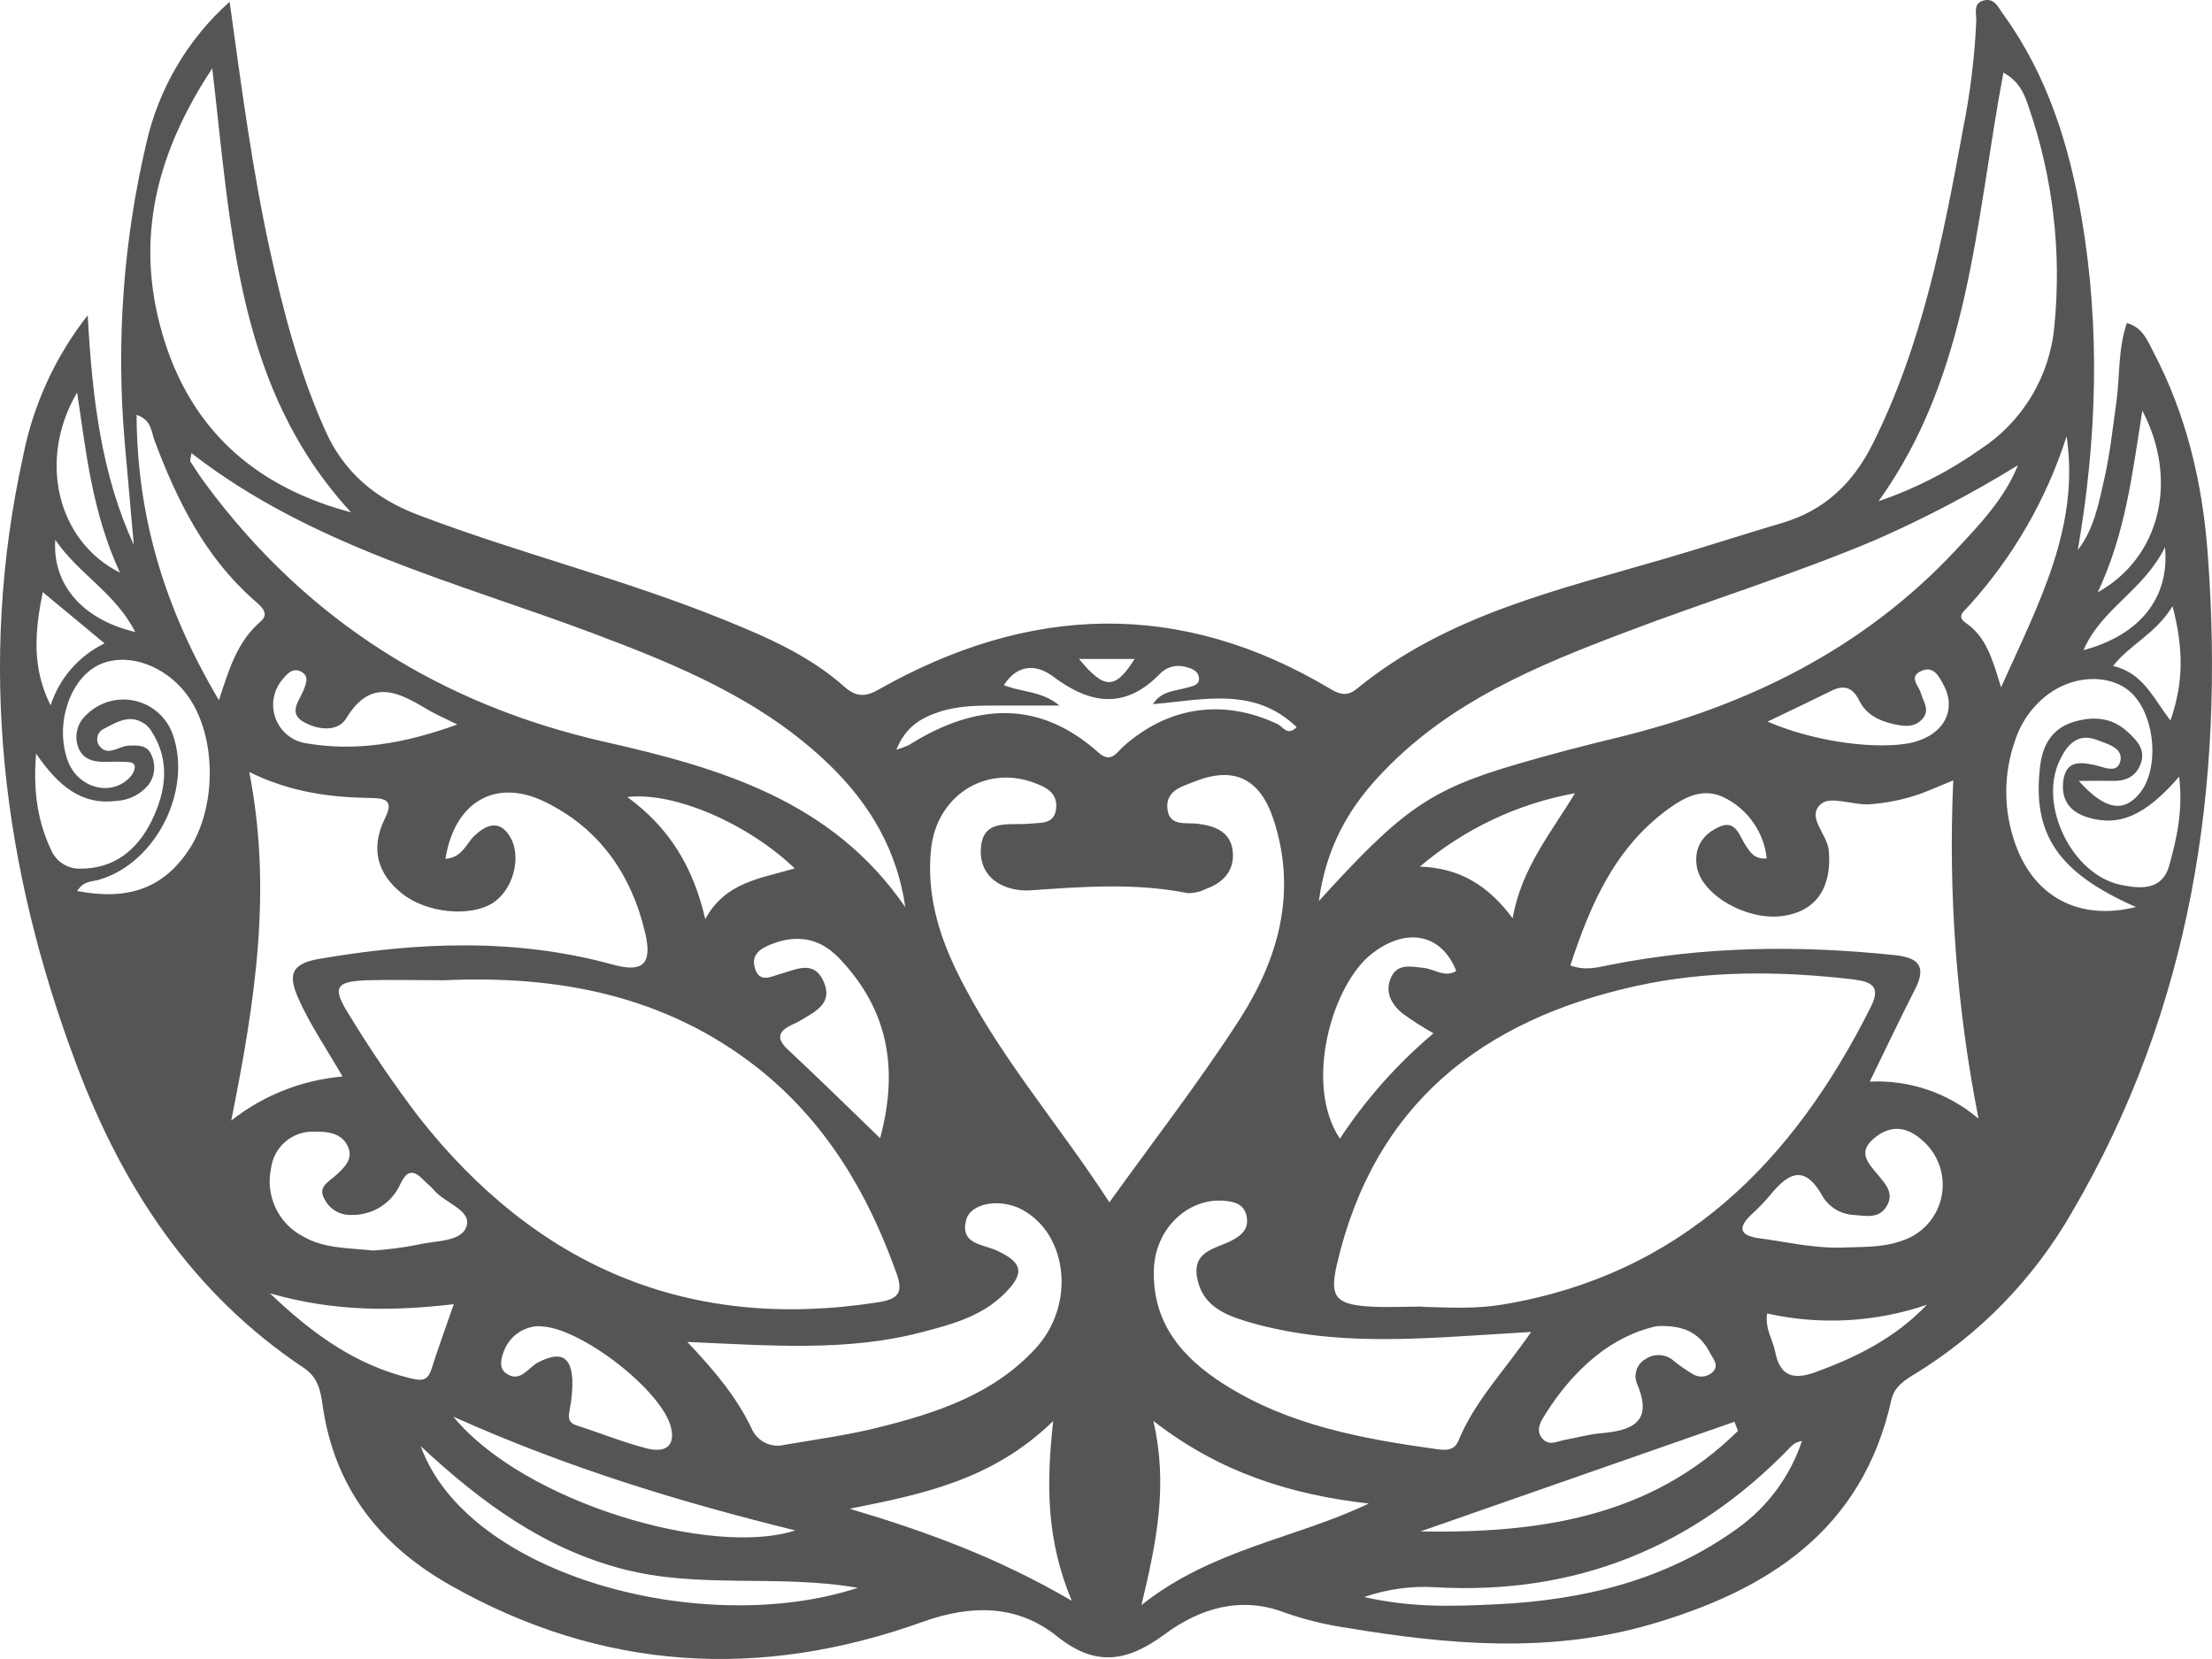<svg width="84" height="63" viewBox="0 0 84 63" fill="none" xmlns="http://www.w3.org/2000/svg">
<path d="M3.33 11.974C3.506 15.172 3.856 18.017 5.081 20.693C4.964 19.387 4.847 18.081 4.734 16.773C4.407 12.976 4.684 9.152 5.556 5.444C6.025 3.364 7.132 1.484 8.72 0.067C9.176 3.361 9.582 6.451 10.249 9.498C10.758 11.833 11.364 14.137 12.341 16.323C13.045 17.926 14.245 18.93 15.862 19.547C19.696 21.008 23.692 21.99 27.495 23.536C29.139 24.2 30.74 24.898 32.078 26.089C32.48 26.445 32.834 26.487 33.336 26.202C39.067 22.95 44.817 22.738 50.557 26.183C50.919 26.4 51.203 26.419 51.515 26.165C54.957 23.34 59.187 22.399 63.303 21.192C64.763 20.764 66.212 20.291 67.672 19.86C69.278 19.389 70.362 18.354 71.104 16.878C73.008 13.082 73.8 8.969 74.556 4.848C74.824 3.506 74.989 2.145 75.049 0.777C75.049 0.492 74.919 0.095 75.368 0.01C75.758 -0.065 75.891 0.3 76.072 0.54C77.741 2.846 78.57 5.481 79.044 8.247C79.765 12.466 79.631 16.671 78.904 20.888C79.523 20.088 79.699 19.112 79.913 18.173C80.127 17.234 80.232 16.243 80.368 15.274C80.505 14.304 80.425 13.257 80.768 12.266C81.364 12.431 81.547 12.93 81.775 13.367C83.033 15.763 83.639 18.342 83.838 21.023C84.496 29.857 83.219 38.298 78.674 46.047C77.242 48.541 75.212 50.637 72.767 52.145C72.358 52.394 71.947 52.639 71.828 53.142C70.731 58.11 67.132 60.398 62.653 61.694C58.833 62.798 54.985 62.457 51.149 61.817C50.338 61.7 49.541 61.503 48.768 61.231C47.125 60.607 45.57 61.066 44.232 62.059C42.824 63.097 41.619 63.325 40.138 62.137C38.656 60.948 36.919 60.915 35.05 61.586C28.88 63.803 22.863 63.469 17.081 60.188C14.395 58.661 12.695 56.475 12.251 53.364C12.174 52.818 12.08 52.314 11.547 51.952C7.302 49.128 4.656 45.101 2.896 40.409C0.078 32.909 -0.861 25.235 0.872 17.347C1.254 15.386 2.097 13.544 3.33 11.974ZM54.025 49.627C55.039 49.655 56.048 49.711 57.063 49.54C63.852 48.403 68.097 44.127 71.05 38.225C71.431 37.467 71.081 37.284 70.393 37.194C67.62 36.872 64.855 36.841 62.117 37.446C56.262 38.738 52.168 41.95 50.764 48.036C50.494 49.212 50.703 49.518 51.919 49.61C52.618 49.66 53.323 49.617 54.025 49.617V49.627ZM16.867 37.225C15.89 37.225 14.914 37.199 13.937 37.225C12.733 37.267 12.599 37.498 13.263 38.545C14.077 39.881 14.959 41.175 15.905 42.421C20.365 48.085 26.117 50.577 33.327 49.457C34.137 49.333 34.313 49.083 34.031 48.316C32.942 45.271 31.343 42.586 28.768 40.55C25.277 37.804 21.203 37.027 16.867 37.225ZM42.129 45.659C43.826 43.294 45.554 41.072 47.071 38.715C48.554 36.408 49.27 33.864 48.357 31.106C47.841 29.551 46.843 29.085 45.354 29.683C44.885 29.866 44.296 30.017 44.328 30.657C44.366 31.415 45.033 31.222 45.502 31.283C46.178 31.372 46.758 31.608 46.817 32.37C46.873 33.076 46.437 33.533 45.782 33.761C45.572 33.867 45.34 33.92 45.106 33.916C43.117 33.521 41.138 33.669 39.135 33.81C38.323 33.867 37.224 33.483 37.245 32.3C37.269 31.045 38.344 31.358 39.112 31.278C39.53 31.233 40.039 31.313 40.105 30.709C40.171 30.104 39.722 29.892 39.269 29.725C37.417 29.038 35.574 30.219 35.358 32.231C35.182 33.879 35.614 35.413 36.33 36.881C37.865 40.037 40.182 42.649 42.129 45.659ZM34.381 34.46C34.071 32.29 33.038 30.546 31.522 29.068C28.96 26.574 25.737 25.256 22.471 24.032C17.273 22.084 11.817 20.738 7.27 17.208C7.246 17.391 7.204 17.485 7.234 17.533C7.422 17.829 7.619 18.123 7.828 18.406C11.653 23.562 16.75 26.765 22.969 28.172C27.39 29.172 31.616 30.419 34.386 34.46H34.381ZM50.078 34.224C53.243 30.732 54.304 29.988 57.591 29.024C58.863 28.649 60.15 28.318 61.439 28.005C66.369 26.8 70.762 24.644 74.269 20.891C75.173 19.921 76.11 18.956 76.631 17.667C74.904 18.73 73.106 19.674 71.25 20.491C68.118 21.816 64.869 22.811 61.692 24.021C58.354 25.284 55.069 26.649 52.536 29.299C51.273 30.6 50.364 32.114 50.083 34.22L50.078 34.224ZM16.912 32.617C17.564 32.565 17.698 32.036 18.027 31.728C18.478 31.306 18.982 31.113 19.377 31.791C19.828 32.565 19.471 33.817 18.703 34.297C17.844 34.834 16.198 34.674 15.268 33.933C14.338 33.191 14.059 32.234 14.604 31.109C14.839 30.624 14.89 30.318 14.177 30.306C12.618 30.285 11.078 30.111 9.465 29.316C10.35 33.82 9.681 38.063 8.781 42.553C9.998 41.595 11.466 41.014 13.007 40.88C12.402 39.825 11.78 38.924 11.333 37.922C10.934 37.02 11.049 36.597 12.122 36.413C15.862 35.771 19.574 35.613 23.279 36.632C24.41 36.945 24.772 36.608 24.507 35.455C23.983 33.203 22.758 31.436 20.64 30.424C18.802 29.555 17.257 30.459 16.916 32.612L16.912 32.617ZM75.135 42.484C74.301 38.256 73.978 33.942 74.175 29.636C73.52 29.894 73.065 30.12 72.584 30.255C72.059 30.409 71.52 30.506 70.975 30.544C70.36 30.575 69.529 30.226 69.17 30.516C68.555 31.012 69.405 31.674 69.449 32.311C69.567 33.693 68.98 34.596 67.721 34.782C66.341 34.982 64.606 33.984 64.434 32.9C64.324 32.17 64.669 31.674 65.296 31.396C65.923 31.118 66.047 31.739 66.289 32.102C66.463 32.361 66.615 32.638 67.092 32.598C67.04 32.118 66.87 31.657 66.597 31.259C66.325 30.86 65.957 30.535 65.528 30.313C64.728 29.883 64.005 30.245 63.352 30.72C61.319 32.198 60.389 34.359 59.633 36.663C60.194 36.87 60.652 36.738 61.105 36.648C64.704 35.931 68.325 35.888 71.964 36.272C72.844 36.364 73.173 36.693 72.724 37.566C72.156 38.672 71.628 39.797 71.003 41.075C72.507 41 73.983 41.502 75.131 42.48L75.135 42.484ZM58.145 50.58L55.903 50.719C53.013 50.9 50.127 51.029 47.301 50.168C46.451 49.909 45.674 49.556 45.469 48.568C45.246 47.49 46.174 47.429 46.794 47.099C47.169 46.897 47.439 46.647 47.338 46.177C47.237 45.706 46.85 45.624 46.444 45.596C45.08 45.506 43.875 46.68 43.819 48.184C43.744 50.224 44.883 51.552 46.481 52.566C48.956 54.138 51.759 54.642 54.59 55.035C54.91 55.077 55.234 55.084 55.384 54.712C55.994 53.215 57.128 52.062 58.145 50.58ZM26.101 50.961C27.169 52.088 27.979 53.067 28.54 54.244C28.642 54.482 28.825 54.675 29.057 54.789C29.288 54.903 29.553 54.93 29.803 54.865C30.996 54.66 32.2 54.498 33.369 54.204C35.578 53.653 37.738 52.947 39.342 51.189C40.828 49.561 40.565 46.918 38.854 45.958C38.027 45.487 36.851 45.664 36.687 46.337C36.452 47.248 37.313 47.245 37.837 47.483C38.84 47.939 38.926 48.342 38.152 49.118C37.285 49.989 36.142 50.295 35.013 50.587C32.181 51.333 29.287 51.097 26.11 50.961H26.101ZM8.061 2.596C5.781 6.042 5.091 9.421 6.288 13.073C7.406 16.476 9.845 18.535 13.331 19.455C8.997 14.758 8.781 8.764 8.061 2.596ZM76.079 2.756C75.016 8.39 74.821 14.186 71.335 19.036C72.717 18.565 74.025 17.896 75.218 17.05C76.006 16.535 76.667 15.847 77.151 15.038C77.636 14.229 77.931 13.321 78.014 12.381C78.294 9.566 77.96 6.724 77.035 4.051C76.88 3.592 76.704 3.105 76.079 2.756ZM43.798 53.959C44.361 56.395 43.929 58.527 43.345 60.953C46.033 58.816 49.198 58.428 51.98 57.096C49.038 56.764 46.324 55.926 43.798 53.959ZM32.268 57.294C35.097 58.136 37.856 59.127 40.699 60.788C39.739 58.489 39.725 56.392 39.995 53.964C37.68 56.216 35.008 56.745 32.268 57.294ZM2.921 33.834C4.891 34.215 6.208 33.716 7.171 32.274C8.23 30.676 8.23 28.012 7.171 26.482C6.326 25.261 4.795 24.722 3.717 25.268C2.64 25.814 2.074 27.529 2.576 28.894C2.957 29.927 4.22 30.271 4.924 29.525C5.031 29.422 5.1 29.286 5.121 29.139C5.121 28.934 4.908 28.941 4.764 28.932C4.492 28.915 4.22 28.932 3.945 28.932C3.476 28.932 3.086 28.795 2.945 28.299C2.885 28.089 2.887 27.866 2.951 27.657C3.015 27.448 3.139 27.262 3.307 27.122C3.546 26.89 3.84 26.723 4.162 26.635C4.483 26.547 4.822 26.541 5.146 26.618C5.47 26.695 5.77 26.852 6.017 27.076C6.265 27.299 6.452 27.581 6.563 27.896C7.305 30.014 5.934 32.744 3.804 33.396C3.539 33.49 3.192 33.417 2.931 33.834H2.921ZM78.939 29.654C79.948 30.777 80.662 30.869 81.268 30.106C81.989 29.203 81.859 27.299 81.016 26.39C80.284 25.6 78.843 25.578 77.788 26.357C77.187 26.804 76.741 27.429 76.514 28.144C76.071 29.412 76.078 30.794 76.535 32.057C77.251 34.083 78.986 34.977 81.11 34.443C78.166 33.149 77.171 31.695 77.469 29.122C77.561 28.325 77.892 27.694 78.702 27.428C79.451 27.193 80.167 27.221 80.784 27.781C81.139 28.104 81.488 28.457 81.296 28.991C81.103 29.525 80.69 29.671 80.174 29.654C79.836 29.645 79.486 29.654 78.948 29.654H78.939ZM33.423 43.223C34.158 40.486 33.67 38.282 31.878 36.399C31.148 35.629 30.289 35.472 29.319 35.846C28.901 36.006 28.495 36.239 28.674 36.787C28.852 37.336 29.273 37.084 29.641 36.983C30.221 36.825 30.897 36.439 31.27 37.258C31.66 38.117 30.942 38.418 30.378 38.764C30.28 38.823 30.172 38.87 30.066 38.919C29.549 39.166 29.47 39.442 29.923 39.861C31.054 40.915 32.158 42.002 33.423 43.223ZM8.314 26.59C8.702 25.395 9.019 24.355 9.894 23.604C10.277 23.277 9.871 22.99 9.608 22.755C7.767 21.119 6.718 18.989 5.87 16.733C5.741 16.391 5.762 15.947 5.187 15.754C5.199 19.651 6.274 23.155 8.314 26.59ZM14.169 47.488C14.736 47.451 15.299 47.378 15.855 47.269C16.52 47.104 17.529 47.175 17.719 46.563C17.909 45.951 16.888 45.687 16.477 45.191C16.355 45.042 16.191 44.927 16.057 44.786C15.688 44.402 15.444 44.464 15.212 44.946C15.053 45.307 14.792 45.613 14.46 45.825C14.128 46.036 13.741 46.145 13.348 46.137C13.132 46.147 12.917 46.092 12.732 45.98C12.547 45.868 12.399 45.703 12.308 45.506C12.073 45.075 12.47 44.887 12.721 44.661C13.045 44.37 13.414 44.045 13.228 43.579C13.01 43.03 12.451 42.965 11.937 42.974C11.539 42.957 11.15 43.09 10.845 43.347C10.541 43.605 10.344 43.967 10.293 44.362C10.184 44.867 10.243 45.394 10.462 45.862C10.681 46.33 11.047 46.713 11.505 46.951C12.305 47.419 13.228 47.386 14.169 47.488ZM55.302 36.874C54.743 35.462 53.424 35.199 52.121 36.197C50.576 37.373 49.501 41.181 50.883 43.24C51.869 41.741 53.066 40.394 54.438 39.239C54.018 39.005 53.614 38.745 53.226 38.46C52.823 38.112 52.576 37.648 52.832 37.105C53.088 36.561 53.621 36.714 54.074 36.757C54.482 36.804 54.858 37.136 55.302 36.874ZM69.924 47.377C70.698 47.342 71.482 47.391 72.234 47.113C72.616 46.99 72.958 46.764 73.223 46.461C73.488 46.158 73.666 45.788 73.738 45.392C73.81 44.995 73.773 44.587 73.632 44.209C73.491 43.832 73.25 43.5 72.936 43.249C72.339 42.741 71.729 42.739 71.142 43.249C70.515 43.791 70.985 44.209 71.332 44.635C71.605 44.97 71.926 45.306 71.661 45.779C71.372 46.299 70.856 46.172 70.402 46.137C70.167 46.126 69.937 46.059 69.732 45.941C69.528 45.822 69.355 45.656 69.228 45.457C68.473 44.078 67.82 44.638 67.132 45.49C66.925 45.724 66.705 45.947 66.472 46.156C65.918 46.702 66.181 46.937 66.803 47.022C67.829 47.158 68.86 47.405 69.924 47.377ZM32.578 60.297C29.554 59.772 26.544 60.344 23.633 59.579C20.687 58.807 18.313 57.094 15.975 54.917C17.764 59.854 26.711 62.214 32.578 60.297ZM43.784 26.739C44.087 26.252 44.584 26.247 45.023 26.127C45.244 26.066 45.552 26.028 45.533 25.76C45.512 25.447 45.19 25.355 44.92 25.303C44.764 25.274 44.604 25.285 44.453 25.333C44.303 25.381 44.166 25.467 44.056 25.581C42.732 26.943 41.417 26.758 39.999 25.696C39.38 25.226 38.652 25.195 38.121 26.018C38.809 26.296 39.553 26.23 40.234 26.793C39.333 26.793 38.609 26.793 37.886 26.793C37.163 26.793 36.403 26.793 35.682 27.028C34.961 27.263 34.388 27.607 34.038 28.471C34.199 28.424 34.356 28.366 34.508 28.297C36.975 26.746 39.394 26.508 41.713 28.577C42.183 28.993 42.382 28.602 42.652 28.353C44.366 26.819 46.465 26.524 48.522 27.501C48.716 27.593 48.892 27.972 49.24 27.612C47.618 26.052 45.681 26.583 43.784 26.739ZM66 54.336C65.956 54.22 65.909 54.1 65.864 53.992L53.938 58.157C58.42 58.23 62.669 57.63 66 54.336ZM51.806 60.647C53.644 61.064 55.248 60.998 56.835 60.922C60.122 60.765 63.246 60.014 65.972 58.047C67.122 57.227 67.982 56.063 68.428 54.722C68.257 54.745 68.101 54.828 67.987 54.957C64.296 58.783 59.809 60.577 54.499 60.275C53.586 60.219 52.67 60.346 51.806 60.647ZM1.37 28.619C1.25 30.078 1.442 31.207 1.935 32.267C2.028 32.486 2.184 32.673 2.385 32.802C2.585 32.93 2.82 32.995 3.058 32.987C4.337 32.987 5.199 32.281 5.739 31.21C6.302 30.076 6.488 28.897 5.739 27.746C5.677 27.648 5.597 27.563 5.504 27.494C4.95 27.108 4.462 27.402 3.978 27.659C3.922 27.68 3.871 27.712 3.828 27.753C3.785 27.794 3.75 27.844 3.726 27.899C3.703 27.954 3.69 28.013 3.69 28.073C3.69 28.133 3.701 28.192 3.724 28.247C4.039 28.791 4.48 28.339 4.865 28.318C5.25 28.297 5.6 28.285 5.758 28.685C5.84 28.864 5.872 29.063 5.852 29.26C5.831 29.457 5.758 29.644 5.64 29.803C5.49 29.984 5.304 30.131 5.094 30.237C4.884 30.342 4.654 30.403 4.419 30.415C3.076 30.577 2.22 29.845 1.37 28.619ZM62.927 50.359C61.227 50.719 59.788 51.961 58.701 53.674C58.537 53.938 58.274 54.303 58.582 54.642C58.84 54.926 59.166 54.719 59.462 54.67C59.885 54.597 60.303 54.477 60.727 54.434C61.92 54.333 62.815 54.056 62.162 52.538C62.096 52.369 62.092 52.182 62.153 52.011C62.213 51.84 62.333 51.697 62.491 51.608C62.654 51.498 62.85 51.446 63.047 51.461C63.244 51.476 63.43 51.557 63.575 51.691C63.789 51.863 64.015 52.021 64.251 52.161C64.364 52.241 64.501 52.281 64.639 52.275C64.777 52.268 64.909 52.216 65.014 52.126C65.301 51.865 65.078 51.639 64.951 51.401C64.601 50.726 64.089 50.304 62.927 50.359ZM20.506 50.359C20.212 50.358 19.925 50.446 19.682 50.611C19.439 50.777 19.252 51.012 19.144 51.286C19.022 51.594 18.935 51.956 19.22 52.154C19.755 52.528 20.051 51.935 20.433 51.738C21.283 51.295 21.699 51.502 21.736 52.429C21.741 52.782 21.71 53.133 21.642 53.479C21.593 53.764 21.525 54.008 21.901 54.131C22.79 54.416 23.661 54.771 24.565 55.004C25.093 55.14 25.655 55.051 25.493 54.256C25.209 52.848 22.016 50.37 20.506 50.368V50.359ZM17.203 53.783C19.889 57.077 27.063 59.146 30.202 58.117C25.796 57.03 21.56 55.745 17.203 53.792V53.783ZM75.988 26.101C77.443 22.875 78.983 19.997 78.479 16.568C77.712 18.963 76.441 21.166 74.75 23.025C74.579 23.216 74.281 23.402 74.659 23.661C75.405 24.174 75.657 24.992 75.988 26.101ZM82.758 29.487C81.465 30.986 80.465 31.403 79.272 31.036C78.568 30.822 78.249 30.33 78.359 29.612C78.469 28.894 78.974 28.932 79.516 29.045C79.873 29.118 80.406 29.407 80.519 28.901C80.632 28.395 80.028 28.256 79.65 28.106C78.88 27.802 78.476 28.308 78.199 28.911C77.417 30.614 78.692 33.215 80.531 33.601C81.256 33.751 82.103 33.836 82.376 32.869C82.662 31.836 82.906 30.774 82.751 29.487H82.758ZM10.251 49.114C11.965 50.749 13.573 51.846 15.562 52.333C15.949 52.427 16.231 52.481 16.381 52.004C16.637 51.199 16.928 50.403 17.233 49.526C14.947 49.789 12.744 49.827 10.251 49.114ZM30.181 32.977C28.385 31.266 25.603 30.059 23.821 30.266C25.406 31.422 26.321 32.907 26.782 34.902C27.552 33.495 28.855 33.37 30.181 32.977ZM53.919 32.909C55.454 32.961 56.525 33.643 57.441 34.869C57.783 32.958 58.887 31.648 59.809 30.123C57.636 30.516 55.604 31.477 53.919 32.909ZM17.367 27.513C16.825 27.242 16.503 27.108 16.207 26.929C15.104 26.263 14.08 25.753 13.155 27.268C12.829 27.809 12.085 27.722 11.547 27.426C10.925 27.082 11.364 26.619 11.526 26.212C11.632 25.943 11.749 25.668 11.432 25.506C11.115 25.343 10.92 25.578 10.739 25.788C10.565 25.986 10.447 26.228 10.398 26.488C10.348 26.747 10.37 27.015 10.459 27.264C10.548 27.513 10.702 27.733 10.905 27.902C11.108 28.071 11.352 28.182 11.613 28.224C13.496 28.548 15.32 28.252 17.367 27.513ZM67.125 27.402C68.738 28.108 70.924 28.445 72.323 28.252C73.722 28.059 74.377 27.035 73.79 25.979C73.624 25.677 73.433 25.296 72.999 25.463C72.436 25.682 72.87 26.037 72.947 26.329C73.025 26.621 73.309 26.962 72.999 27.306C72.689 27.649 72.281 27.579 71.907 27.496C71.365 27.376 70.865 27.139 70.604 26.602C70.37 26.131 70.055 25.986 69.569 26.223C68.808 26.6 68.038 26.962 67.125 27.402ZM73.17 49.549C71.217 50.215 69.118 50.329 67.104 49.879C67.022 50.479 67.325 50.879 67.411 51.328C67.585 52.229 68.066 52.422 68.923 52.114C70.499 51.542 71.973 50.81 73.17 49.549ZM4.556 21.747C3.499 19.448 3.276 17.222 2.929 14.904C1.445 17.41 2.133 20.531 4.556 21.747ZM81.355 15.594C80.97 17.991 80.725 20.232 79.659 22.496C82.045 21.159 82.735 18.232 81.355 15.594ZM1.921 26.786C2.087 26.275 2.354 25.803 2.706 25.399C3.058 24.995 3.489 24.666 3.971 24.432L1.623 22.484C1.33 23.952 1.191 25.327 1.921 26.786ZM82.503 23.02C81.836 24.096 80.897 24.456 80.242 25.291C81.39 25.553 81.765 26.517 82.423 27.36C82.918 25.929 82.928 24.661 82.503 23.023V23.02ZM82.216 20.778C81.385 22.451 79.803 23.105 79.122 24.689C81.228 24.127 82.399 22.729 82.216 20.78V20.778ZM5.135 23.999C4.372 22.503 2.985 21.802 2.1 20.5C1.98 22.195 3.138 23.531 5.135 23.999ZM43.087 25.023H40.974C41.946 26.2 42.352 26.19 43.087 25.023Z" fill="#555555"/>
</svg>
